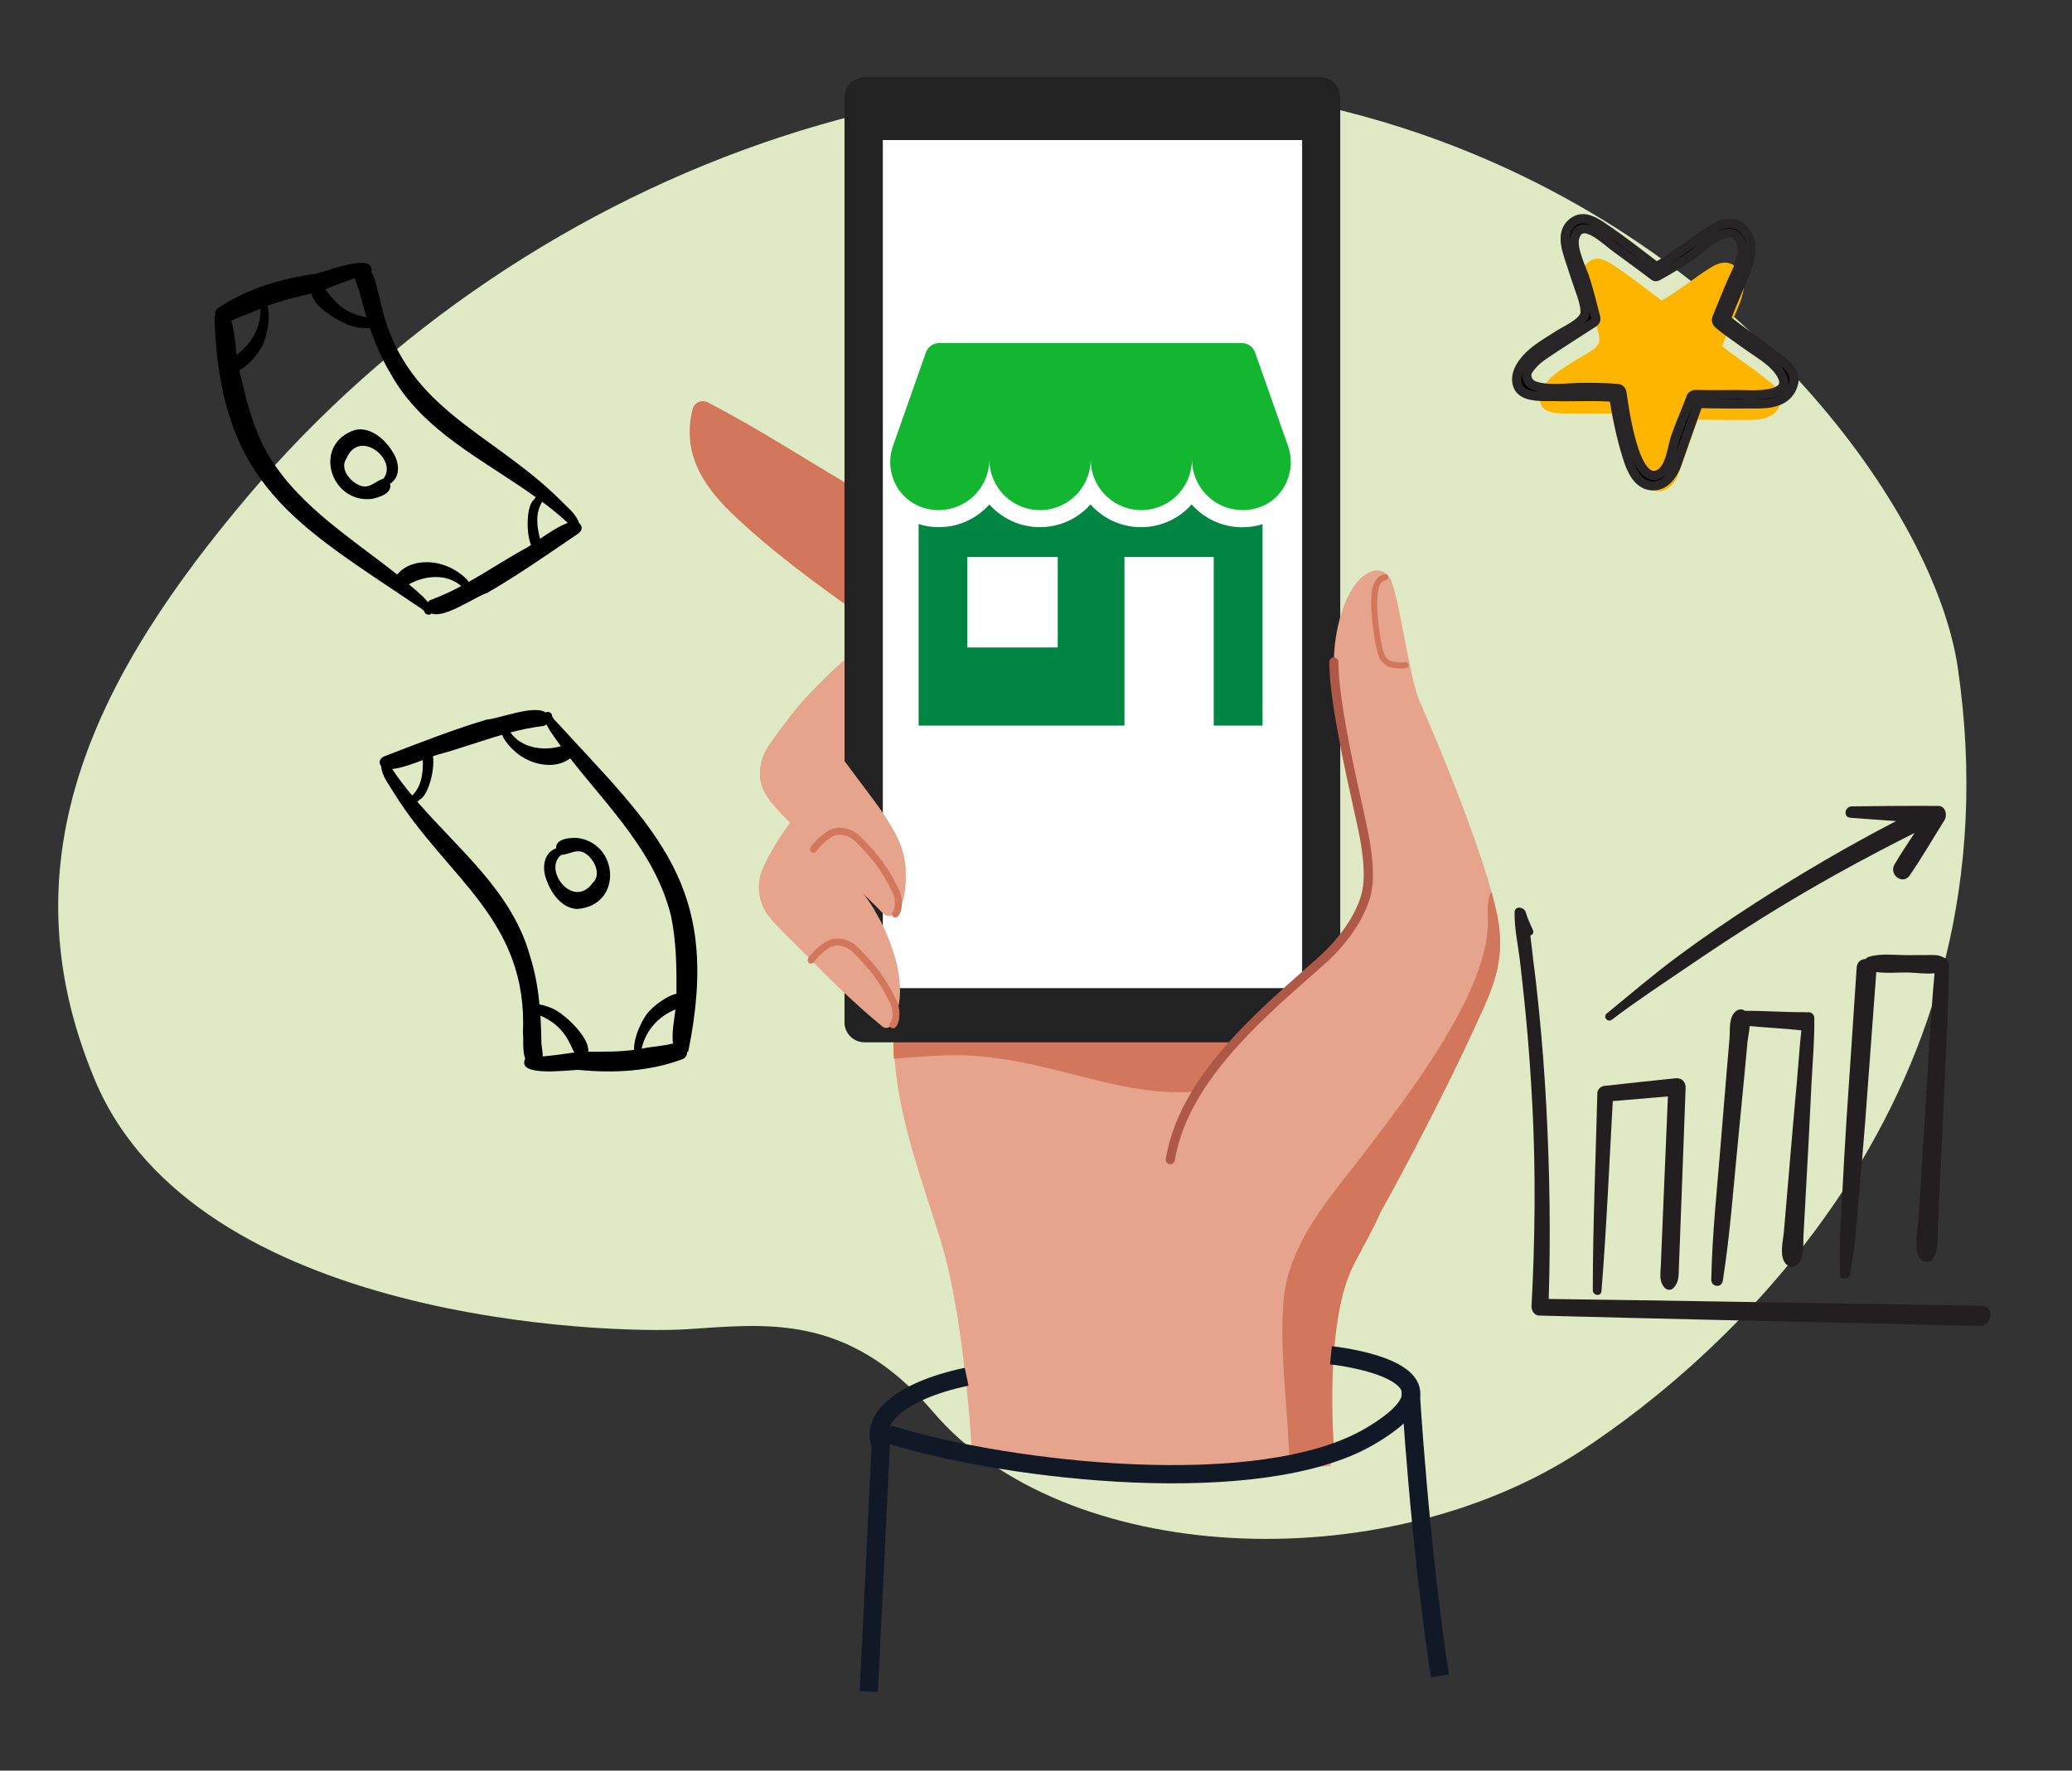 <?xml version="1.0" encoding="utf-8"?>
<!-- Generator: Adobe Illustrator 27.0.1, SVG Export Plug-In . SVG Version: 6.00 Build 0)  -->
<svg version="1.1" id="Layer_1" xmlns="http://www.w3.org/2000/svg" xmlns:xlink="http://www.w3.org/1999/xlink" x="0px" y="0px"
	 viewBox="0 0 227 194" style="enable-background:new 0 0 227 194;" xml:space="preserve">
<rect x="0" y="0" width="227" height="194" fill="#333333" stroke="none"/>
<style type="text/css">
	.st0{fill:#252645;}
	.st1{fill:#FFFFFF;}
	.st2{fill:#DFEAC5;}
	.st3{fill:#CCCCCC;}
	.st4{fill:#E5A48B;}
	.st5{fill:none;stroke:#D2765C;stroke-miterlimit:10;}
	.st6{fill:#111926;stroke:#000000;stroke-miterlimit:10;}
	.st7{fill:#333333;}
	.st8{fill:none;stroke:#333333;stroke-miterlimit:10;}
	.st9{fill:#FDC82F;}
	.st10{fill:none;stroke:#000000;stroke-miterlimit:10;}
	.st11{fill:#D2765C;}
	.st12{fill:none;stroke:#121926;stroke-width:1.5;stroke-miterlimit:10;}
	.st13{fill:#D2765C;stroke:#D2765C;stroke-miterlimit:10;}
	.st14{fill:#121926;stroke:#121926;stroke-miterlimit:10;}
	.st15{fill:#222222;}
	.st16{fill:#AE5948;}
	.st17{fill:none;stroke:#121926;stroke-width:2;stroke-miterlimit:10;}
	.st18{fill:#121926;stroke:#272525;stroke-miterlimit:10;}
	.st19{fill:#0FA7EA;}
	.st20{fill:none;stroke:#FFFFFF;stroke-linecap:round;stroke-miterlimit:10;}
	.st21{fill:#005629;}
	.st22{fill:#008542;}
	.st23{fill:#13B630;}
	.st24{fill:none;stroke:#FFFFFF;stroke-width:2;stroke-miterlimit:10;}
	.st25{fill:#FDB500;}
	.st26{fill:#FF0000;}
	.st27{fill:#FF4B3A;stroke:#FF4B3A;stroke-width:3;stroke-miterlimit:10;}
	.st28{fill:#FF4B3A;}
	.st29{fill:#F7F4FB;}
	.st30{fill:#4D4D4D;}
	.st31{fill:#CFCFCF;}
	.st32{fill:#E30613;}
	.st33{fill:none;stroke:#9B9B9B;stroke-miterlimit:10;}
	.st34{fill:none;stroke:#237C34;stroke-width:4;stroke-linecap:round;stroke-miterlimit:10;}
	.st35{fill:none;stroke:#121926;stroke-width:1.5;stroke-linecap:round;stroke-miterlimit:10;}
	.st36{stroke:#272525;stroke-miterlimit:10;}
	.st37{fill:#BECC9A;}
	.st38{fill:#DBDDDC;}
	.st39{fill:none;stroke:#D6D6D6;stroke-width:4;stroke-linecap:round;stroke-miterlimit:10;}
	.st40{fill:none;stroke:#4D8856;stroke-width:4;stroke-linecap:round;stroke-miterlimit:10;}
	.st41{fill:#EAEAEA;}
	.st42{stroke:#272525;stroke-width:0.25;stroke-miterlimit:10;}
	.st43{fill:none;stroke:#4D8856;stroke-width:2;stroke-linecap:round;stroke-miterlimit:10;}
	.st44{fill:none;stroke:#808080;stroke-width:2;stroke-linecap:round;stroke-miterlimit:10;}
	.st45{fill:#231F20;}
	.st46{fill-rule:evenodd;clip-rule:evenodd;stroke:#272525;stroke-miterlimit:10;}
	.st47{fill:#121926;}
	.st48{fill:#E0119D;}
	.st49{fill:#493387;}
	.st50{fill:none;stroke:#D6D6D6;stroke-width:3;stroke-linecap:round;stroke-miterlimit:10;}
	.st51{fill:#FFFFFF;stroke:#353535;stroke-width:2;stroke-linecap:round;stroke-miterlimit:10;}
	.st52{fill:#494949;}
	.st53{fill:#EDEDED;}
	.st54{fill:#FCE330;}
	.st55{stroke:#000000;stroke-width:0.5;stroke-miterlimit:10;}
	.st56{fill:#14C4BB;}
	.st57{fill-rule:evenodd;clip-rule:evenodd;}
	.st58{fill:#303641;}
	.st59{fill:none;stroke:#FFFFFF;stroke-width:3;stroke-miterlimit:10;}
	.st60{fill:#E591AB;}
	.st61{fill:#222953;}
	.st62{fill:#F5BCD0;}
	.st63{fill:#F7CADA;}
	.st64{fill:#232323;}
	.st65{clip-path:url(#SVGID_00000111878497195743685330000000677751486828062600_);}
	.st66{fill:none;stroke:#121926;stroke-miterlimit:10;}
	.st67{fill:#FF5B00;}
	.st68{fill-rule:evenodd;clip-rule:evenodd;fill:#0FA7EA;}
	.st69{fill:#E08C6E;}
	.st70{fill:#FCFCFC;}
	.st71{fill:none;}
	.st72{fill:#34663A;}
	.st73{fill:#417247;}
	.st74{fill:#F2F2F2;}
	.st75{fill:#9ED8D8;}
	.st76{fill:#7BADAC;}
	.st77{fill:none;stroke:#D9F9F8;stroke-linecap:round;stroke-miterlimit:10;}
	.st78{fill:#D8CB56;}
	.st79{fill:#C6BA1E;}
	.st80{fill:#111826;}
	.st81{fill:#2A542E;}
	.st82{fill:#C9C9C9;}
	.st83{fill:none;stroke:#D6D6D6;stroke-width:2;stroke-linecap:round;stroke-miterlimit:10;}
	.st84{fill:#272525;}
	.st85{fill:#DBDBDB;}
	.st86{fill:#202020;}
	.st87{fill:#4D8856;}
	.st88{fill:#272425;}
	.st89{fill-rule:evenodd;clip-rule:evenodd;fill:none;stroke:#ACB78D;stroke-width:1.5;stroke-miterlimit:10;}
	.st90{fill-rule:evenodd;clip-rule:evenodd;fill:none;stroke:#E2E2E2;stroke-width:2;stroke-miterlimit:10;}
	.st91{fill-rule:evenodd;clip-rule:evenodd;fill:#4B5960;}
	.st92{fill-rule:evenodd;clip-rule:evenodd;fill:#F5F7F7;}
	.st93{fill-rule:evenodd;clip-rule:evenodd;fill:#7A99AB;}
	.st94{fill-rule:evenodd;clip-rule:evenodd;fill:#4C748A;}
	.st95{fill-rule:evenodd;clip-rule:evenodd;fill:#FFFFFF;}
	.st96{fill-rule:evenodd;clip-rule:evenodd;fill:#EF710A;}
	.st97{fill-rule:evenodd;clip-rule:evenodd;fill:#B5B5B5;}
	.st98{fill:#F5F7F7;}
	.st99{fill:#3A3A3A;}
	.st100{fill:#FAFAFC;}
	.st101{fill:#747574;}
	.st102{fill:#E3E3E3;}
	.st103{fill:#EEEEEE;}
	.st104{fill:#D2D2D2;}
	.st105{fill:#F4F4F4;}
	.st106{fill:#7A7A7A;}
	.st107{fill:#2D2D2D;}
	.st108{fill:#0A0A0A;}
	.st109{fill:#D2FFB9;}
	.st110{fill:#1D8200;}
	.st111{fill:#EF0F44;stroke:#FFFFFF;stroke-width:3;stroke-miterlimit:10;}
	.st112{fill:#ECEDE2;}
	.st113{fill:#C1C1C1;}
	.st114{stroke:#121926;stroke-miterlimit:10;}
	.st115{fill:#727272;}
	.st116{fill:#016631;}
	.st117{fill:#D6D6D6;}
	.st118{fill:#FF09A0;}
	.st119{fill:none;stroke:#FFFFFF;stroke-width:4;stroke-miterlimit:10;}
	.st120{fill:#CCCACB;}
	.st121{fill:#DAEAC4;}
	.st122{fill:#061221;}
	.st123{fill:#F9A48A;}
	.st124{fill:#EB775A;}
	.st125{fill:#1C1C1C;}
	.st126{fill:#C55946;}
	.st127{fill:#028852;}
	.st128{fill:#FFC800;}
	.st129{fill-rule:evenodd;clip-rule:evenodd;fill:#141414;}
	.st130{fill:#141414;}
	.st131{fill-rule:evenodd;clip-rule:evenodd;fill:#FF09A0;}
	.st132{fill-rule:evenodd;clip-rule:evenodd;fill:#B50B7C;}
	.st133{fill:#232020;}
	.st134{fill:#444444;}
	.st135{fill:#59D37D;}
	.st136{opacity:0.1;}
	.st137{fill:#1D1D1B;}
	.st138{fill:#999999;}
	.st139{fill:#888888;}
	.st140{fill:#F65451;}
	.st141{fill:#FDD800;}
	.st142{opacity:0.4;fill:#9E9E9E;}
	
		.st143{clip-path:url(#SVGID_00000142895099461607044890000007133681989712095368_);fill-rule:evenodd;clip-rule:evenodd;fill:#EB775A;}
	.st144{clip-path:url(#SVGID_00000142895099461607044890000007133681989712095368_);}
	.st145{clip-path:url(#SVGID_00000050655686335500373850000007648459624424263351_);fill:#F9A48A;}
	.st146{fill-rule:evenodd;clip-rule:evenodd;fill:#2C843F;}
	.st147{fill:#FEFEFE;}
	
		.st148{clip-path:url(#SVGID_00000072268085559580322540000001708267169731118991_);fill-rule:evenodd;clip-rule:evenodd;fill:#F9A48A;}
	.st149{fill-rule:evenodd;clip-rule:evenodd;fill:none;stroke:#C55946;stroke-linecap:round;stroke-miterlimit:10;}
	.st150{fill-rule:evenodd;clip-rule:evenodd;fill:none;stroke:#EB775A;stroke-miterlimit:10;}
	.st151{fill-rule:evenodd;clip-rule:evenodd;fill:#EB775A;}
	.st152{fill:#212121;}
	.st153{fill:#FF6500;}
	.st154{fill:#FFB188;}
	.st155{fill:#FFA000;}
	.st156{fill:#FFD183;}
	.st157{fill:#6DBC53;}
	.st158{fill:#EF0F44;}
	.st159{fill:#7F7F7F;}
	.st160{fill:#F8F8F8;}
	.st161{fill:#2C843F;}
</style>
<g>
	<g>
		<g>
			<path class="st2" d="M155.98,14.79C109.49-1.43,57.63,18.41,27.3,54.19c-16.31,19.24-27.23,39.62-16.88,64.2
				c11.15,26.45,56.31,27.78,64.79,27.25c8.48-0.53,17.65-1.93,27.01,9.05c14.39,16.89,49.16,18.5,70.88,4.34
				c15.82-10.31,48.26-38.86,41.39-85.86C212.01,56.22,191.4,27.14,155.98,14.79z"/>
		</g>
	</g>
	<path class="st4" d="M145.81,160.64c0,0-33.98,1.63-39.35-1c0.12-0.12-0.8-14.98-3.24-23.15c-2.37-7.9-5.83-16.24-5.23-24.76
		c0.53-7.58,20.65-7.22,25.56-7.16c4.58,0.05,10.04,0.55,14.88,2.33c5.72,2.11,12.8,11.07,13.76,18.57
		c0.7,5.43-1.15,7.78-3.86,13.04C145.84,143.33,145.15,152.66,145.81,160.64z"/>
	<path class="st11" d="M97.92,116.01c2.16-0.18,5.2-0.46,7.6-0.39c9.97,0.3,17.9,5.25,27.17,3.78c0.99-0.16,1.83-0.72,2.29-1.61
		c1.5-2.9,3.41-5.72,6.66-9.09c-1.09-0.79-2.17-1.4-3.22-1.78c-4.84-1.78-10.31-2.28-14.89-2.33c-4.91-0.06-25.03-0.42-25.56,7.16
		C97.88,113.23,97.86,114.65,97.92,116.01z"/>
	<path class="st11" d="M80.1,56.17c4.14,4.01,9.35,7.82,13.71,10.9c0.42,0.29,1.32,0.17,1.32-0.76c0-1.04,0.05-9.02,0.05-11.26
		c0-0.29-0.28-0.82-0.59-1c-5.55-3.2-11.21-6.95-17.02-9.95c-0.75-0.39-1.53,0.06-1.69,0.71C74.73,49.42,76.77,52.94,80.1,56.17z"/>
	<g>
		<path class="st15" d="M94.71,114.2h49.93c1.21,0,2.19-0.98,2.19-2.19V10.65c0-1.21-0.98-2.19-2.19-2.19H94.71
			c-1.21,0-2.19,0.98-2.19,2.19v101.36C92.52,113.22,93.5,114.2,94.71,114.2z"/>
		
			<rect x="96.72" y="15.33" transform="matrix(-1 -1.224647e-16 1.224647e-16 -1 239.378 123.594)" class="st1" width="45.94" height="92.92"/>
	</g>
	<path class="st4" d="M137.12,143.05c4.7,0.84,8.91-1.83,12.53-7.56c2.76-4.36,8.96-16.51,11.43-21.89
		c2.21-4.81,4.04-7.99,2.94-13.37c-1.24-6.07-5.98-17.69-8.5-23.42c-1.05-2.4-2.02-9.98-3.02-12.98c-0.38-1.14-1.44-1.73-2.68-1.02
		c-2.59,1.48-3.69,6.54-3.69,9.73c0,4.82,2.43,14.82,3.1,17.97c0.47,2.24,1.01,5.42,0.41,7.59c-0.71,2.6-2.75,5.28-4.74,7.05
		c-6.41,5.69-15.18,12.81-16.69,21.91C127.19,133.19,131.5,142.05,137.12,143.05z"/>
	<g>
		<path class="st11" d="M153.48,73.24c0.19,0,0.38-0.01,0.57-0.04c0.18-0.02,0.31-0.19,0.28-0.37c-0.02-0.18-0.19-0.31-0.37-0.28
			c-0.49,0.06-0.95,0.03-1.54-0.11c-0.2-0.05-0.63-0.35-0.77-0.78c-0.36-1.1-0.49-2.21-0.63-3.38c-0.19-1.62-0.2-2.8-0.02-3.65
			c0.16-0.78,0.45-0.99,0.84-1.07c0.18-0.04,0.29-0.21,0.26-0.39c-0.04-0.18-0.21-0.29-0.39-0.26c-0.95,0.2-1.22,1-1.35,1.58
			c-0.19,0.92-0.19,2.17,0.01,3.84c0.15,1.23,0.28,2.37,0.66,3.53c0.23,0.69,0.86,1.13,1.24,1.22
			C152.72,73.19,153.1,73.24,153.48,73.24z"/>
	</g>
	<path class="st11" d="M164.02,100.23c-0.16-0.76-0.36-1.6-0.62-2.51c-0.46,0.51-0.42,2.12-0.4,3.17c0.03,1.62-0.28,3.48-1.33,6.2
		c-2.74,7.11-9.23,15.29-12.32,19.38c-3.28,4.34-8.35,9.7-8.76,16.38c-0.39,6.3,0.56,11.42,0.69,18.15l4.9-1.63
		c-0.48-6.89-0.34-16.03,2.16-20.86c1.19-2.32,2.22-4.07,2.94-5.77c3.09-5.46,7.75-14.66,9.81-19.14
		C163.29,108.79,165.12,105.61,164.02,100.23z"/>
	<g>
		<path class="st16" d="M128.21,127.55c0.24,0,0.46-0.17,0.5-0.42c1.37-8.25,8.98-14.95,15.09-20.34c0.49-0.43,0.97-0.85,1.44-1.27
			c1.85-1.64,4.11-4.42,4.89-7.29c0.63-2.31,0.07-5.58-0.41-7.83c-0.1-0.49-0.25-1.14-0.42-1.92c-0.93-4.17-2.67-11.93-2.67-15.95
			c0-0.28-0.23-0.5-0.5-0.5c-0.28,0-0.5,0.23-0.5,0.5c0,4.13,1.75,11.96,2.69,16.17c0.17,0.77,0.32,1.42,0.42,1.91
			c0.26,1.24,1.06,5.01,0.42,7.36c-0.73,2.65-2.85,5.25-4.59,6.8c-0.47,0.41-0.95,0.84-1.43,1.27
			c-6.23,5.49-13.99,12.33-15.42,20.93c-0.05,0.27,0.14,0.53,0.41,0.58C128.16,127.55,128.19,127.55,128.21,127.55z"/>
	</g>
	<path class="st4" d="M84.1,100.19c1.05,1.44,2.93,3.12,4.17,4.4c2.75,2.82,5.37,5.38,8.41,7.89c0.27,0.23,0.72,0.17,0.87-0.06
		c1.94-3.08,0.85-7.1-0.42-10.11c-1.6-3.8-4.46-6.91-7.33-9.74c-0.46-0.45-1.91-1.78-2.46-2.29c-0.51-0.47-0.73-0.19-1.13,0.37
		c-0.85,1.17-2.14,3.3-2.66,4.58c-0.1,0.25-0.23,0.6-0.26,0.77C82.97,97.36,83.18,98.93,84.1,100.19z"/>
	<path class="st4" d="M84.1,100.19c0.22,0.3,0.47,0.61,0.75,0.93c3.4-1.76,7.28-2.23,10.99-1.33c-1.63-2.7-3.83-5.05-6.04-7.22
		c-0.46-0.45-1.92-1.78-2.46-2.29c-0.51-0.47-0.73-0.19-1.13,0.37c-0.85,1.17-2.14,3.3-2.67,4.58c-0.1,0.25-0.22,0.6-0.26,0.77
		C82.97,97.37,83.18,98.93,84.1,100.19z"/>
	<path class="st4" d="M83.29,85.31c0.16,1.79,1.95,3.45,3.1,4.67c0.79,0.84,4.83,4.97,6.12,6.05c1.45,1.21,3.36,3.17,4.17,3.99
		c0.97,0.98,1.97-0.41,2.17-1.07c0.55-1.78,0.53-4.28-0.09-6.08c-0.65-1.88-2.19-4.07-3.5-5.8c-0.64-0.85-2.74-3.67-2.74-3.67
		c0-2.1,0-9.2,0-11.04c-0.75,0.56-3.46,3.16-4.81,4.74c-1.28,1.5-2.87,3.7-3.49,4.6C83.39,82.92,83.19,84.16,83.29,85.31z"/>
	<path class="st4" d="M83.29,85.31c0.16,1.78,1.95,3.44,3.1,4.67c0.44,0.47,1.89,1.96,3.3,3.37c3.32-0.37,6.63,0.32,9.53,1.97
		c-0.06-0.87-0.21-1.71-0.46-2.44c-0.65-1.88-2.19-4.08-3.5-5.8c-0.65-0.85-2.74-3.66-2.74-3.67V72.36
		c-0.76,0.56-3.46,3.16-4.81,4.74c-1.28,1.5-2.87,3.69-3.49,4.6C83.38,82.92,83.19,84.16,83.29,85.31z"/>
	<g>
		<path class="st11" d="M97.84,112.67c0.1,0,0.2-0.04,0.27-0.12c0.63-0.67,0.49-2.2,0.11-2.95c-1.32-2.66-2.28-3.85-4.31-5.88
			c-0.7-0.69-2.24-1.31-3.5-0.5c-0.75,0.49-1.36,1.06-1.86,1.76c-0.12,0.17-0.08,0.41,0.09,0.53c0.17,0.12,0.41,0.08,0.53-0.09
			c0.44-0.62,0.98-1.13,1.65-1.56c0.89-0.58,2.05-0.1,2.55,0.4c2,2,2.88,3.09,4.17,5.68c0.29,0.57,0.34,1.75,0.02,2.1
			c-0.14,0.15-0.14,0.39,0.02,0.53C97.66,112.64,97.75,112.67,97.84,112.67z"/>
	</g>
	<g>
		<path class="st11" d="M98.1,100.53c0.1,0,0.2-0.04,0.27-0.12c0.63-0.67,0.49-2.2,0.11-2.95c-1.32-2.66-2.28-3.85-4.31-5.88
			c-0.7-0.69-2.24-1.31-3.5-0.5c-0.75,0.49-1.36,1.06-1.86,1.76c-0.12,0.17-0.08,0.41,0.09,0.53c0.17,0.12,0.41,0.08,0.53-0.09
			c0.44-0.62,0.98-1.13,1.65-1.56c0.89-0.58,2.05-0.1,2.55,0.4c2,1.99,2.88,3.09,4.17,5.68c0.29,0.57,0.34,1.75,0.02,2.1
			c-0.14,0.15-0.14,0.39,0.02,0.53C97.91,100.5,98.01,100.53,98.1,100.53z"/>
	</g>
	<path class="st17" d="M154.52,152.12c0,0,1,17.04,3.23,31.5"/>
	<path class="st17" d="M95.18,185.33l1.32-27.1c0.03-0.67,0.68-1.14,1.32-0.94c12.94,3.94,40.27,7.08,52.21,0.11
		c12.34-7.2-4.22-8.91-4.22-8.91"/>
	<path class="st17" d="M96.5,158.23c-1.13-2.59,1.85-5.79,9.4-7.39"/>
	<g>
		<path class="st23" d="M141.11,48.86l-3.61-10.25c-0.22-0.61-0.79-1.02-1.44-1.02h-33.18c-0.65,0-1.22,0.41-1.44,1.02l-3.61,10.25
			c-0.89,2.52,0.23,5.35,2.64,6.5c0.05,0.03,0.11,0.05,0.16,0.07c0.68,0.3,1.43,0.46,2.21,0.46c2.32,0,4.31-1.43,5.14-3.46
			c0.26-0.64,0.41-1.35,0.41-2.08c0,0.74,0.14,1.44,0.41,2.08c0.82,2.03,2.81,3.46,5.14,3.46c2.32,0,4.31-1.43,5.14-3.46
			c0.26-0.64,0.41-1.35,0.41-2.08c0,0.74,0.14,1.44,0.41,2.08c0.82,2.03,2.81,3.46,5.14,3.46c2.32,0,4.31-1.43,5.14-3.46
			c0.26-0.64,0.41-1.35,0.41-2.08c0,0.74,0.14,1.44,0.41,2.08c0.82,2.03,2.81,3.46,5.14,3.46c0.79,0,1.54-0.16,2.21-0.46
			c0.05-0.02,0.11-0.05,0.16-0.07C140.88,54.21,142,51.38,141.11,48.86z"/>
		<path class="st22" d="M130.55,55.27c-1.36,1.53-3.34,2.49-5.54,2.49c-2.2,0-4.18-0.96-5.54-2.49c-1.36,1.53-3.34,2.49-5.54,2.49
			c-2.2,0-4.18-0.96-5.54-2.49c-1.36,1.53-3.34,2.49-5.54,2.49c-0.77,0-1.51-0.12-2.21-0.34V79.5h22.55V61.03h9.78V79.5h5.35V57.43
			c-0.7,0.22-1.44,0.34-2.21,0.34C133.89,57.77,131.91,56.8,130.55,55.27z M115.88,70.94h-9.91v-9.91h9.91V70.94z"/>
	</g>
	<g>
		<path d="M47.28,67.21c1.41,0.6,4.86-1.88,6.1-2.25c3.35-1.94,6.5-4.14,9.69-6.31c0.33-0.21,0.71-0.46,0.65-0.91
			c-0.06-0.19-0.15-0.33-0.28-0.42c-0.32-1.03-1.28-1.72-1.99-2.47c-7.81-7.78-17.53-10.08-19.88-22.36
			c-0.27-0.72-0.39-1.95-0.89-2.67c0.49-2.28-5-0.05-6.07,0.17c-3.77,0.52-7.57,1.63-10.74,3.79c-0.29,0.22-0.36,0.55-0.28,0.86
			c-0.03,0.02-0.07,0.05-0.1,0.08c0.58,18.58,8.98,22.71,22.75,32.02c0-0.01-0.01-0.01-0.01-0.01c0.05,0.05,0.11,0.1,0.16,0.15
			c-0.02-0.02-0.04-0.04-0.06-0.05c0.06,0.06,0.12,0.12,0.17,0.18C46.54,67.34,47.08,67.47,47.28,67.21z M46.89,65.97
			c-0.17-0.19-0.35-0.37-0.48-0.53c-0.52-0.49-1.06-0.96-1.61-1.42c1.77-1,4.16-1.19,5.73,0.19c0,0,0,0,0,0
			c-1.06,0.57-2.15,1.08-3.29,1.5C47.09,65.76,46.97,65.85,46.89,65.97z M59.17,59.03c-0.37-1.35-0.53-2.84,0.23-4.05
			c0.95,0.7,1.86,1.44,2.72,2.23c0.02,0.03,0.04,0.06,0.07,0.09C61.28,57.62,60.13,58.38,59.17,59.03z M38.87,30.48
			c0.1,0.45,0.34,0.93,0.46,1.3c0.25,1,0.52,2,0.83,2.99c-2.87-0.52-3.76-2.19-4.55-3.07C36.68,31.27,37.77,30.86,38.87,30.48z
			 M25.32,35.17c1.03-0.54,2.16-0.86,3.22-1.35c0,0,0,0,0,0c0.03,2.06-0.98,3.9-2.63,5.05C25.79,37.66,25.69,36.11,25.32,35.17z
			 M43.51,62.95c-5.38-4.28-11.48-7.93-14.72-14.19c-1.24-2.6-1.93-5.4-2.57-8.19c0.97-0.49,1.99-1.74,2.32-2.36
			c0.63-0.83,1.16-3.37,0.76-4.7c1.57-0.6,3.21-0.97,4.84-1.36c0,0,0,0,0,0c0.15,1.51,3.26,3.25,4.4,3.57
			c0.34,0.13,1.27,0.28,1.99,0.24c0,0,0,0,0,0c0.59,1.72,1.31,3.4,2.26,4.97c3.49,6.32,10.19,9.44,15.91,13.55c0,0,0,0,0,0
			c-0.08,0.08-0.15,0.17-0.19,0.25c-0.85,0.64-0.89,3.69-0.33,4.98c0,0,0,0,0,0c-0.24,0.16-0.45,0.29-0.59,0.36
			c-2.12,1.16-4.14,2.51-6.25,3.69c0,0,0,0,0,0c-0.49-0.79-1.89-1.57-2.49-1.77c0.03,0.01,0.06,0.02,0.09,0.03
			c-0.06-0.02-0.12-0.04-0.17-0.06c0,0,0,0,0.01,0c-0.03-0.01-0.06-0.02-0.09-0.03c0.01,0,0.02,0.01,0.02,0.01
			C46.99,61.32,44.73,61.47,43.51,62.95C43.51,62.96,43.51,62.96,43.51,62.95z"/>
		<path d="M42.73,53.01c1.26-0.81,0.99-2.5,0.23-3.58c0.01,0.01,0.02,0.03,0.03,0.04c-0.02-0.03-0.04-0.06-0.06-0.09
			c0,0,0,0.01,0.01,0.01c-0.84-1.31-2.35-2.64-4.02-2.29c-4.74,1.52-2.78,8.04,1.79,7.57C41.5,54.51,43.02,54.06,42.73,53.01z
			 M37.96,50.23c1.4-3.35,5.7,0.17,4.04,2.22c-0.8,0.21-1.44,1.07-2.4,0.8C38.47,52.93,37.14,51.39,37.96,50.23z"/>
	</g>
	<g>
		<path d="M59.78,78.07c-1.24-0.91-5.16,0.7-6.46,0.77c-3.71,1.11-7.28,2.52-10.89,3.9c-0.37,0.13-0.79,0.29-0.84,0.74
			c0.01,0.2,0.07,0.36,0.17,0.48c0.07,1.07,0.84,1.97,1.37,2.87c5.79,9.38,14.72,13.86,14.16,26.36c0.09,0.76-0.07,1.99,0.25,2.8
			c-1.01,2.1,4.85,1.2,5.94,1.24c3.79,0.37,7.74,0.16,11.33-1.2c0.33-0.15,0.47-0.45,0.47-0.77c0.04-0.02,0.08-0.03,0.12-0.05
			c3.74-18.21-3.48-24.17-14.72-36.42c0,0.01,0.01,0.01,0.01,0.02c-0.04-0.06-0.08-0.12-0.12-0.18c0.02,0.02,0.03,0.04,0.05,0.06
			c-0.04-0.07-0.09-0.14-0.13-0.21C60.53,78.12,60.04,77.87,59.78,78.07z M59.87,79.37c0.12,0.22,0.25,0.44,0.34,0.63
			c0.4,0.6,0.81,1.18,1.24,1.76c-1.95,0.56-4.32,0.2-5.53-1.51c0,0,0,0,0,0c1.16-0.31,2.34-0.55,3.55-0.7
			C59.63,79.53,59.77,79.47,59.87,79.37z M46.32,83.28c0.05,1.4-0.14,2.89-1.16,3.88c-0.76-0.9-1.48-1.83-2.13-2.8
			c-0.01-0.03-0.03-0.07-0.04-0.11C43.94,84.17,45.24,83.69,46.32,83.28z M59.46,115.75c0.01-0.46-0.11-0.98-0.14-1.37
			c-0.02-1.03-0.05-2.07-0.11-3.1c2.67,1.17,3.15,3,3.71,4.04C61.77,115.49,60.62,115.64,59.46,115.75z M73.73,114.33
			c-1.13,0.29-2.3,0.33-3.44,0.57c0,0,0,0,0,0c0.45-2.01,1.86-3.56,3.72-4.3C73.84,111.79,73.58,113.32,73.73,114.33z M62.47,83.09
			c4.24,5.41,9.33,10.37,11.03,17.21c0.6,2.81,0.63,5.7,0.61,8.57c-1.05,0.25-2.34,1.23-2.81,1.76c-0.81,0.66-1.91,3-1.83,4.4
			c-1.67,0.22-3.35,0.2-5.03,0.2c0,0,0,0,0,0c0.2-1.5-2.42-3.91-3.45-4.49c-0.3-0.21-1.17-0.57-1.89-0.69c0,0,0,0,0,0
			c-0.17-1.81-0.49-3.61-1.05-5.35c-1.93-6.96-7.72-11.54-12.34-16.87c0,0,0,0,0,0c0.1-0.06,0.19-0.13,0.24-0.2
			c0.98-0.43,1.72-3.39,1.48-4.77c0,0,0,0,0,0c0.27-0.1,0.5-0.18,0.66-0.21c2.33-0.64,4.61-1.48,6.93-2.14c0,0,0,0,0,0
			c0.29,0.88,1.47,1.96,2.01,2.3c-0.03-0.02-0.05-0.04-0.08-0.05c0.05,0.03,0.1,0.07,0.16,0.1c0,0,0,0,0,0
			c0.03,0.02,0.05,0.04,0.08,0.05c-0.01,0-0.01-0.01-0.02-0.01C58.7,83.88,60.93,84.25,62.47,83.09
			C62.47,83.09,62.47,83.09,62.47,83.09z"/>
		<path d="M60.92,92.95c-1.41,0.5-1.54,2.21-1.06,3.43c-0.01-0.01-0.01-0.03-0.02-0.04c0.01,0.03,0.02,0.07,0.04,0.1
			c0,0,0-0.01,0-0.01c0.52,1.47,1.68,3.11,3.38,3.16c4.97-0.38,4.57-7.18,0.01-7.78C62.46,91.77,60.88,91.86,60.92,92.95z
			 M64.92,96.75c-2.13,2.94-5.5-1.49-3.42-3.09c0.83-0.02,1.65-0.7,2.52-0.22C65.05,94.01,65.98,95.81,64.92,96.75z"/>
	</g>
	<g>
		<path class="st25" d="M195.07,44.18c0.43-1.4-0.99-2.15-1.94-2.93c-1.44-1.17-3.04-2.15-4.46-3.34c0.59-1.51,1.25-2.99,1.85-4.49
			c0.52-1.28,0.93-2.87-0.16-4.01c-0.88-0.92-1.92-0.73-2.91-0.12c-1.86,1.15-3.5,2.57-5.42,3.64c-1.65-1.26-3.3-2.55-5.01-3.71
			c-0.8-0.54-1.84-1.23-2.78-0.66c-1.07,0.65-1.03,1.82-0.74,2.86c0.24,0.87,0.56,1.72,0.82,2.58c0.3,0.98,0.86,2.19,0.9,3.2
			c0.04,0.99-1.72,1.7-2.49,2.2c-0.83,0.53-1.7,1.03-2.46,1.66c-0.85,0.71-1.92,1.97-1.48,3.19c0.44,1.23,2.42,1.03,3.45,1.06
			c1.91,0.05,3.81-0.08,5.71,0.07c0.3,1.95,0.72,3.89,1.31,5.77c0.34,1.1,0.96,2.58,2.31,2.67c1.25,0.08,2.05-1.06,2.41-2.1
			c0.67-1.92,1.33-3.83,2.03-5.75c1.96,0.05,3.93,0.05,5.89,0.03C193.28,45.99,194.63,45.64,195.07,44.18z"/>
	</g>
	<g>
		<path class="st36" d="M196.46,42.15c0.49-1.61-1.14-2.47-2.23-3.36c-1.65-1.35-3.5-2.47-5.12-3.84c0.68-1.73,1.43-3.44,2.13-5.16
			c0.6-1.47,1.06-3.3-0.18-4.61c-1.01-1.06-2.21-0.84-3.35-0.14c-2.14,1.32-4.03,2.95-6.23,4.18c-1.89-1.44-3.79-2.93-5.76-4.26
			c-0.91-0.62-2.12-1.42-3.2-0.75c-1.23,0.75-1.18,2.09-0.84,3.29c0.28,1,0.64,1.97,0.95,2.96c0.35,1.13,0.99,2.52,1.03,3.67
			c0.04,1.14-1.98,1.96-2.86,2.53c-0.95,0.61-1.96,1.19-2.83,1.91c-0.98,0.82-2.2,2.26-1.7,3.67c0.51,1.41,2.78,1.18,3.97,1.21
			c2.19,0.06,4.37-0.09,6.56,0.08c0.35,2.24,0.82,4.47,1.5,6.63c0.4,1.27,1.1,2.96,2.66,3.07c1.43,0.1,2.36-1.22,2.77-2.41
			c0.77-2.21,1.53-4.41,2.33-6.61c2.25,0.06,4.52,0.06,6.77,0.04C194.39,44.23,195.94,43.82,196.46,42.15z M190.52,43.23
			c-1.58,0-3.17,0.04-4.75-0.01c-0.21-0.01-0.43,0.09-0.51,0.3c-0.53,1.47-1.19,2.89-1.7,4.37c-0.4,1.18-0.54,3.28-1.69,3.99
			c-2.79,1.71-3.93-7.22-4.18-8.89c-0.03-0.21-0.21-0.4-0.42-0.42c-1.37-0.13-2.74-0.14-4.11-0.12c-1.48,0.02-3.48,0.31-4.92-0.14
			c-0.58-0.18-1.01-0.59-0.96-1.35c0.02-0.33,0.45-0.8,0.67-1.05c0.5-0.58,1.18-1.01,1.81-1.43c1.62-1.08,3.26-2.11,4.89-3.17
			c0.13-0.09,0.22-0.3,0.19-0.45c-0.33-1.36-0.69-2.71-1.09-4.05c-0.38-1.28-1.62-3.56-1.21-4.85c0.71-2.24,3.33,0.33,4.35,1.09
			c1.41,1.04,2.83,2.06,4.22,3.12c0.12,0.14,0.3,0.2,0.51,0.08c1.29-0.7,2.53-1.47,3.74-2.31c1.15-0.81,3.79-3.51,5.06-1.91
			c1.21,1.53-0.33,3.89-0.94,5.41c-0.46,1.16-0.96,2.3-1.41,3.46c-0.08,0.21-0.01,0.42,0.16,0.57c0.92,0.81,1.96,1.47,2.95,2.2
			c1.14,0.83,2.8,1.76,3.66,2.9C197.2,43.71,191.72,43.24,190.52,43.23z"/>
	</g>
	<g>
		<path class="st45" d="M217.13,143.07c-12.54-0.2-25.07-0.41-37.61-0.61c-3.28-0.05-6.57-0.1-9.85-0.14
			c0.22-6.94,0.11-13.92-0.25-20.86c-0.19-3.63-0.46-7.26-0.83-10.88c-0.18-1.81-0.38-3.62-0.62-5.42
			c-0.11-0.87-0.19-1.77-0.31-2.66c0.23-0.07,0.42-0.31,0.28-0.6c-0.29-0.64-0.59-1.28-0.79-1.96c0-0.01-0.01-0.01-0.01-0.02
			c-0.01-0.04-0.02-0.09-0.04-0.14c-0.01,0-0.01,0.01-0.02,0.01c-0.28-0.46-1.13-0.52-1.15,0.17c-0.03,1.73,0.37,3.51,0.58,5.23
			c0.21,1.81,0.41,3.62,0.59,5.43c0.35,3.56,0.61,7.13,0.79,10.71c0.37,7.27,0.28,14.52-0.1,21.79c-0.02,0.46,0.29,1,0.81,1.02
			c12.53,0.34,25.05,0.6,37.58,0.89l10.69,0.25C218.3,145.31,218.55,143.09,217.13,143.07z"/>
		<path class="st45" d="M183.58,118.14c-2.62,0.26-5.23,0.56-7.85,0.84c-0.35,0.04-0.72,0.4-0.73,0.76
			c-0.18,7.2-0.49,14.41-0.5,21.62c0,0.6,0.9,0.73,0.95,0.11c0.56-6.93,0.85-13.89,1.24-20.83c2.01-0.17,4.03-0.33,6.04-0.51
			c-0.15,3.39-0.29,6.79-0.43,10.18c-0.08,1.83-0.15,3.66-0.23,5.48c-0.04,0.97-0.08,1.95-0.12,2.93c-0.04,0.84-0.2,1.69,0.41,2.36
			c0.23,0.25,0.65,0.34,0.92,0.09c0.67-0.63,0.62-1.36,0.65-2.22c0.04-0.98,0.07-1.95,0.11-2.93c0.07-1.83,0.14-3.66,0.21-5.49
			c0.14-3.78,0.28-7.56,0.42-11.34C184.7,118.54,184.23,118.07,183.58,118.14z"/>
		<path class="st45" d="M197.95,110.92c-0.06-0.01-0.13-0.02-0.2-0.02c-2.2,0.01-4.4-0.16-6.59-0.15c-0.28-0.2-0.61-0.22-0.92,0
			c-0.89,0.63-0.68,2.04-0.76,3.02c-0.11,1.28-0.22,2.57-0.33,3.85c-0.21,2.51-0.42,5.01-0.62,7.52c-0.4,5.01-0.95,10.04-1.05,15.06
			c-0.02,0.81,1.13,0.96,1.26,0.14c0.79-4.96,1.14-10,1.64-15c0.24-2.44,0.48-4.88,0.71-7.33c0.12-1.28,0.24-2.56,0.36-3.85
			c0.05-0.5,0.2-1.13,0.24-1.74c1.88,0.18,3.78,0.26,5.66,0.47c-0.2,1.75-0.3,3.53-0.46,5.28c-0.2,2.26-0.41,4.51-0.6,6.77
			c-0.19,2.2-0.37,4.39-0.56,6.59c-0.1,1.16-0.2,2.32-0.3,3.48c-0.09,1-0.46,2.34,0.06,3.25c0.34,0.6,1.13,0.74,1.57,0.16
			c0.63-0.81,0.47-2,0.52-2.98c0.06-1.16,0.13-2.33,0.19-3.49c0.12-2.26,0.25-4.53,0.37-6.79c0.11-2.2,0.22-4.41,0.33-6.61
			c0.12-2.32,0.33-4.66,0.3-6.99C198.77,111.06,198.31,110.81,197.95,110.92z"/>
		<path class="st45" d="M212.9,104.9c-0.53-0.32-1-0.26-1.65-0.26l-2.33,0.01c-1.34,0-2.91-0.22-4.19,0.19
			c-0.15,0.05-0.26,0.13-0.34,0.23c-0.48,0.01-0.94,0.31-0.98,0.93c-0.36,5.63-0.76,11.26-1.13,16.9c-0.18,2.82-0.33,5.64-0.48,8.46
			c-0.15,2.75-0.34,5.51-0.22,8.27c0.03,0.67,1.01,0.56,1.11-0.03c0.51-2.77,0.71-5.6,0.95-8.41c0.24-2.75,0.49-5.5,0.7-8.25
			c0.42-5.48,0.8-10.96,1.22-16.44c1.13,0.17,2.42,0.03,3.51,0.05c0.85,0.02,1.93,0.2,2.87,0.08c-0.46,5.02-0.69,10.06-1.02,15.09
			c-0.18,2.67-0.33,5.35-0.5,8.02c-0.08,1.34-0.16,2.67-0.26,4.01c-0.09,1.25-0.47,2.79,0.06,3.97c0.26,0.59,1.23,0.78,1.59,0.16
			c0.64-1.1,0.47-2.47,0.52-3.71c0.05-1.34,0.11-2.68,0.18-4.02c0.13-2.74,0.27-5.48,0.38-8.22c0.22-5.42,0.58-10.85,0.63-16.27
			C213.51,105.25,213.22,104.98,212.9,104.9z"/>
		<path class="st45" d="M212.35,88.3c-3.16-0.02-6.32,0.01-9.48,0.05c-0.78,0.01-0.97,1.19-0.14,1.25c1.67,0.12,3.33,0.25,5,0.36
			c-5.3,2.75-10.46,5.77-15.48,9.01c-2.84,1.83-5.62,3.73-8.34,5.74c-2.72,2.01-5.27,4.2-7.89,6.34c-0.44,0.36,0.11,1.02,0.56,0.68
			c2.69-2.05,5.53-3.91,8.32-5.81c2.7-1.84,5.43-3.64,8.2-5.37c5.4-3.37,10.97-6.44,16.66-9.29c-0.76,1.13-1.51,2.28-2.2,3.45
			c-0.66,1.11,0.89,2.31,1.66,1.2c1.35-1.96,2.55-4.04,3.81-6.05C213.37,89.28,213.14,88.3,212.35,88.3z"/>
	</g>
</g>
</svg>
